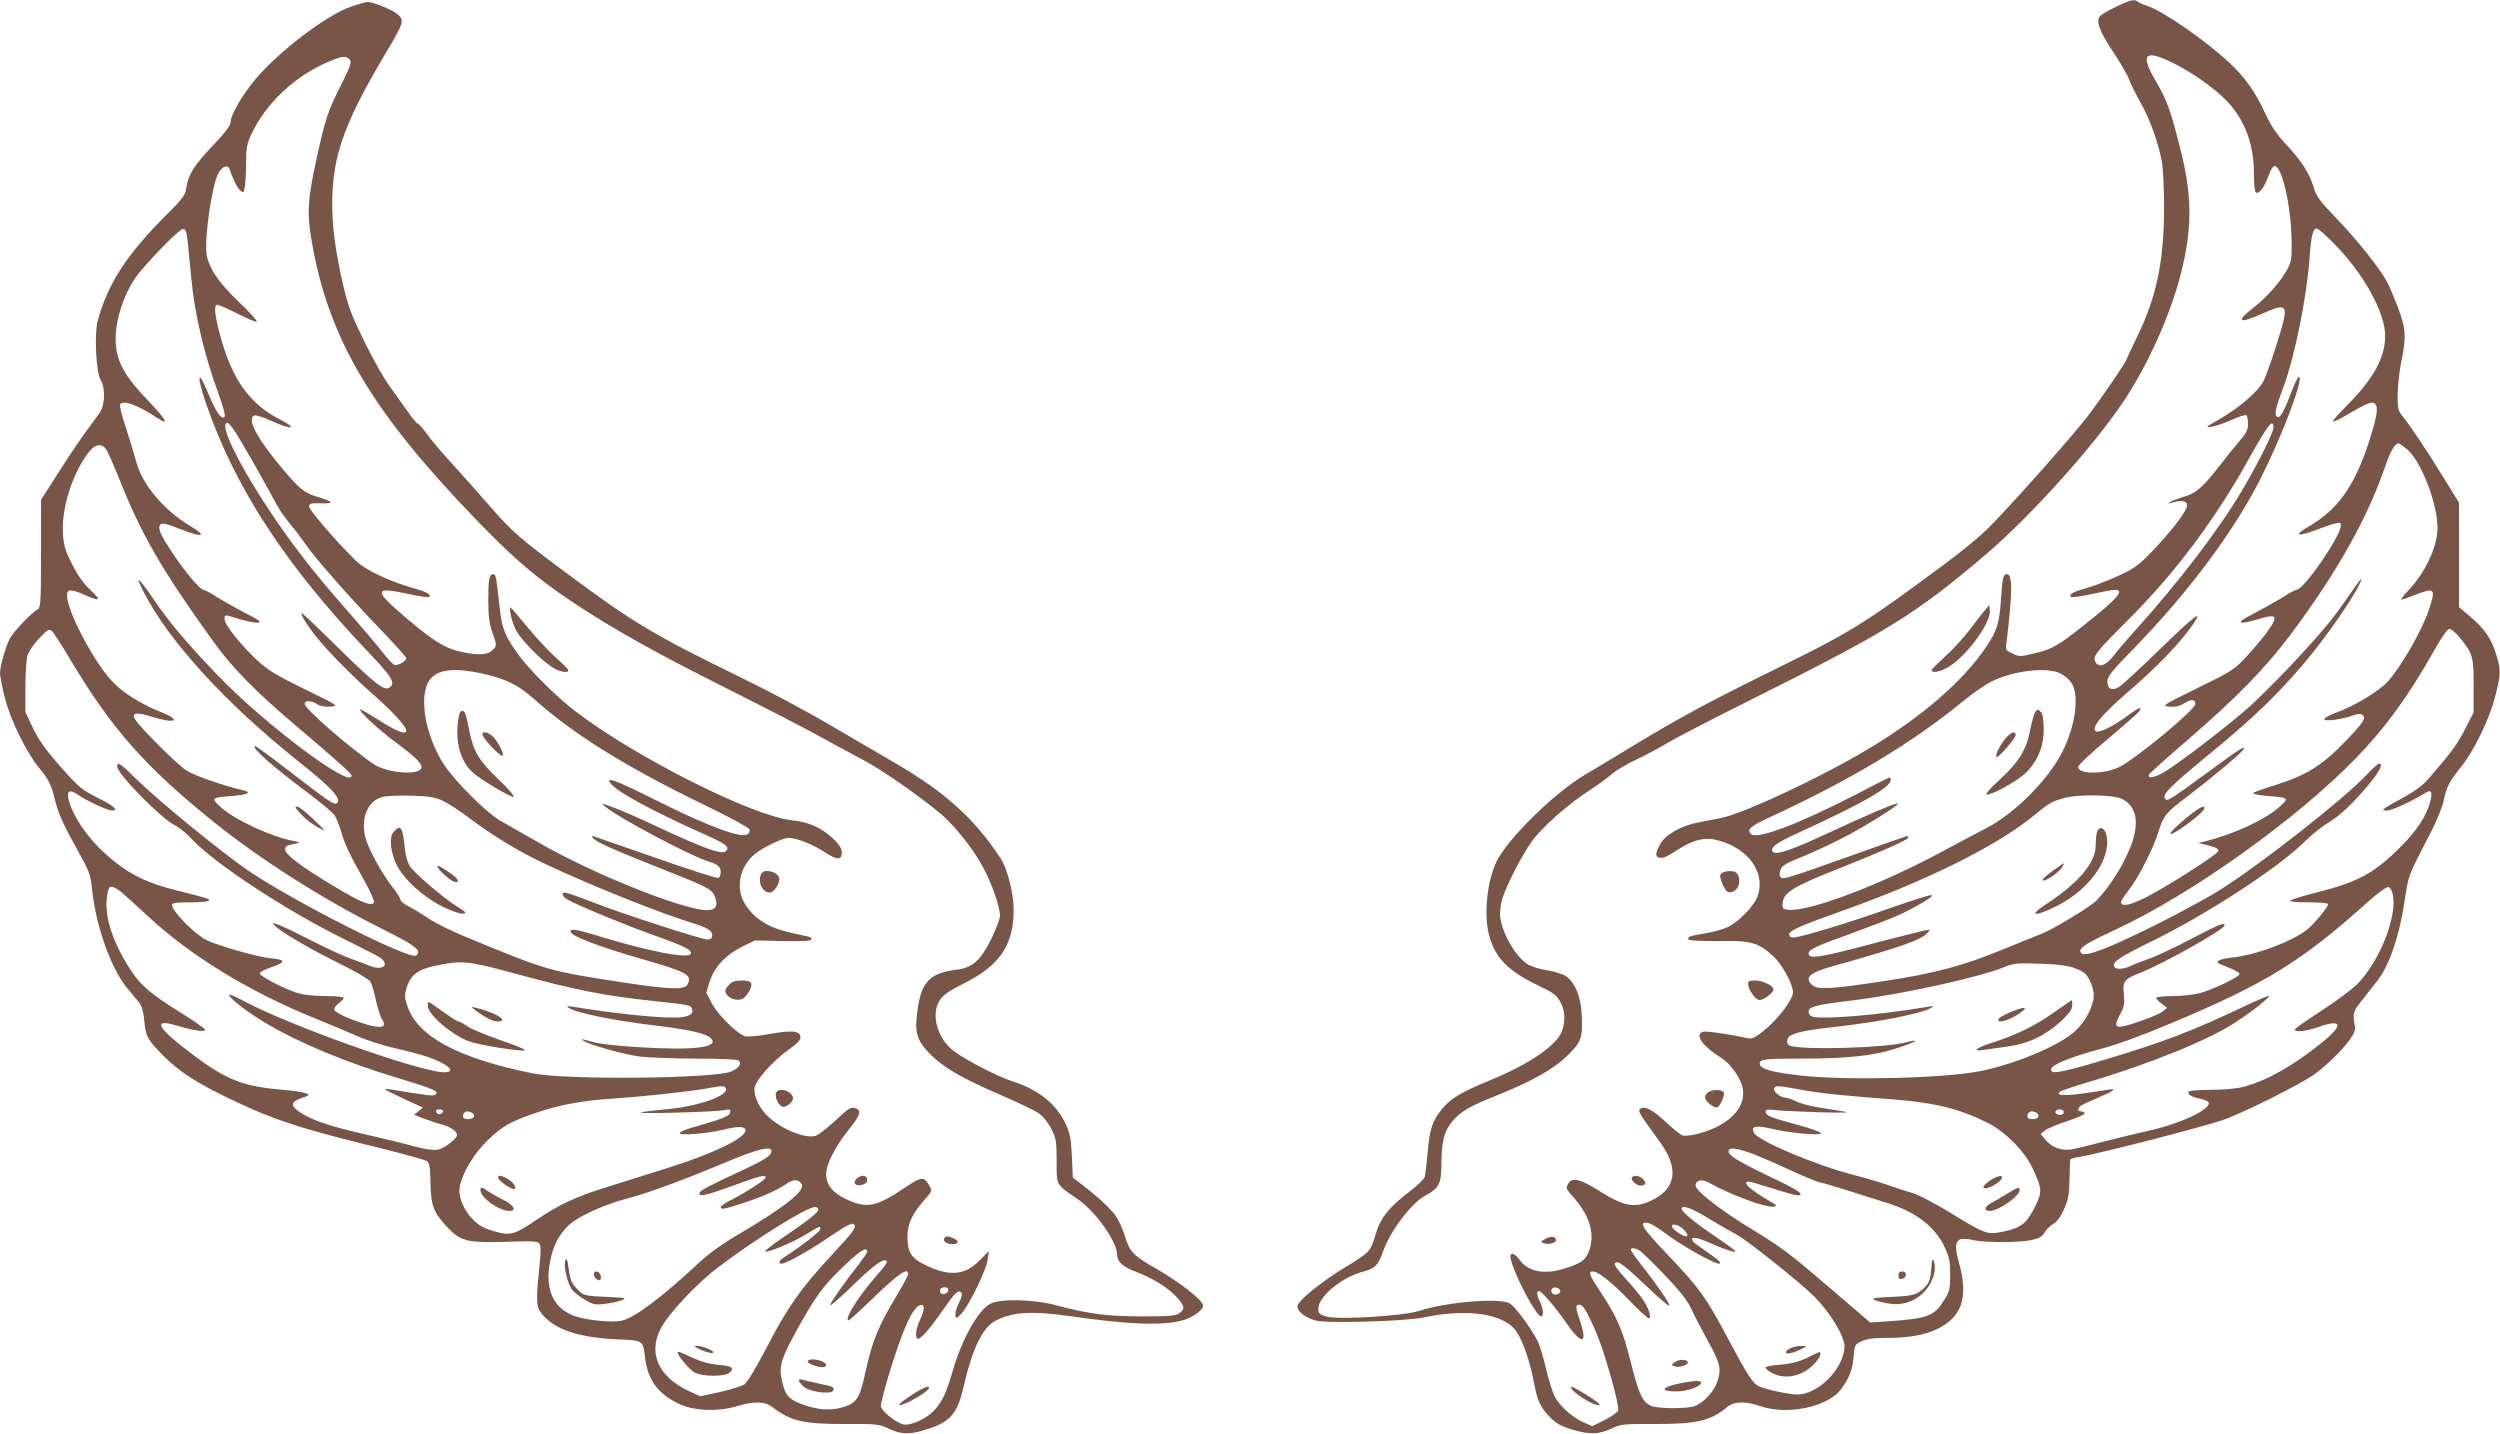<?xml version="1.0" standalone="no"?>
<!DOCTYPE svg PUBLIC "-//W3C//DTD SVG 20010904//EN"
 "http://www.w3.org/TR/2001/REC-SVG-20010904/DTD/svg10.dtd">
<svg version="1.0" xmlns="http://www.w3.org/2000/svg"
 width="1280pt" height="734pt" viewBox="0 0 1280 734"
 preserveAspectRatio="xMidYMid meet">
<g transform="translate(0,734) scale(0.1,-0.1)"
fill="#795548" stroke="none">
<path d="M10835 7306 c-38 -18 -76 -40 -84 -50 -21 -26 -1 -78 73 -189 35 -53
69 -112 76 -131 6 -19 33 -74 60 -122 50 -89 91 -206 110 -308 5 -33 10 -134
10 -224 0 -276 -37 -457 -135 -660 -30 -62 -55 -115 -55 -118 0 -12 -129 -201
-201 -295 -70 -91 -320 -375 -474 -537 -81 -86 -171 -158 -420 -339 -258 -188
-357 -248 -655 -394 -416 -205 -545 -274 -880 -479 -47 -28 -111 -67 -142 -85
-160 -93 -411 -341 -460 -455 -46 -106 -61 -267 -34 -368 32 -118 96 -183 256
-260 71 -33 89 -47 108 -80 24 -43 28 -87 12 -144 -21 -75 -167 -176 -378
-262 -145 -60 -196 -91 -241 -147 -47 -58 -61 -98 -71 -217 -6 -59 -12 -116
-15 -127 -3 -11 -35 -42 -71 -70 -112 -85 -157 -141 -182 -228 -25 -85 -27
-88 -167 -173 -110 -68 -222 -158 -231 -187 -8 -26 33 -62 91 -78 56 -16 458
-4 550 15 230 49 419 20 481 -74 32 -48 69 -156 88 -260 18 -95 34 -128 86
-180 29 -29 57 -44 108 -59 90 -27 135 -26 201 4 51 24 62 25 226 24 212 0
283 16 368 87 36 30 92 31 172 4 136 -47 345 -3 411 87 42 57 59 99 64 163 5
62 6 66 40 82 25 13 59 18 125 18 115 0 193 13 258 43 132 61 167 163 117 341
-31 112 -16 137 71 117 59 -14 236 -14 300 0 39 8 55 18 67 38 8 15 28 35 44
44 18 10 39 38 55 74 22 48 27 74 29 153 1 52 3 98 3 102 1 4 18 10 39 13 128
22 672 163 762 197 112 44 366 171 440 221 59 39 154 131 192 185 24 35 29 50
24 75 -11 56 -8 68 33 120 23 29 59 76 82 104 61 77 114 231 139 401 22 145
16 130 138 365 28 54 56 124 63 155 14 71 30 102 90 176 66 82 144 242 174
359 30 117 31 131 5 217 -24 80 -58 130 -134 194 l-56 48 0 267 0 267 -83 135
c-81 132 -165 257 -209 312 -20 25 -23 39 -22 110 1 45 9 120 19 167 26 125
23 170 -18 277 -20 51 -43 107 -53 125 -34 67 -152 216 -255 323 -90 93 -109
119 -122 162 -22 75 -60 135 -139 220 -51 54 -80 98 -108 158 -52 114 -105
189 -186 264 -123 115 -341 266 -423 292 -20 6 -40 15 -45 20 -16 15 -38 10
-111 -25z m300 -293 c83 -42 182 -110 247 -171 103 -96 158 -230 158 -386 0
-60 4 -97 11 -102 16 -9 45 31 65 89 9 27 22 47 30 47 38 0 85 -206 87 -385 2
-85 -2 -106 -20 -140 -33 -63 -103 -143 -170 -196 -100 -78 -84 -90 44 -33 99
44 118 41 109 -18 -9 -53 -83 -282 -107 -330 -26 -50 -120 -133 -220 -191 -77
-44 -81 -48 -44 -42 21 4 68 20 103 36 35 16 68 26 73 23 5 -3 9 -22 9 -43 0
-30 -8 -48 -38 -82 -21 -24 -68 -82 -104 -129 -91 -117 -123 -145 -188 -164
-30 -9 -62 -21 -70 -27 -12 -8 -9 -9 10 -3 48 15 75 11 78 -12 4 -25 -86 -142
-192 -250 -61 -62 -85 -79 -171 -117 -55 -25 -127 -52 -159 -60 -60 -16 -85
-31 -73 -43 4 -4 51 2 104 14 54 12 108 22 121 22 53 0 15 -44 -158 -181 -132
-105 -164 -123 -253 -144 -73 -18 -79 -18 -113 -1 -34 15 -36 19 -31 54 31
254 32 352 3 352 -20 0 -23 -15 -31 -131 -9 -123 -21 -161 -77 -243 -119 -175
-324 -353 -598 -518 -250 -150 -643 -334 -762 -357 -32 -6 -83 -16 -113 -22
-86 -16 -167 -62 -193 -108 -33 -58 -29 -78 16 -72 7 1 40 19 73 41 82 53 142
66 211 46 153 -44 237 -164 198 -282 -18 -53 -100 -137 -159 -163 -26 -11 -78
-25 -116 -31 -76 -12 -88 -17 -79 -31 3 -5 68 -8 152 -7 167 3 204 -7 280 -77
46 -41 102 -143 102 -186 0 -36 -76 -137 -148 -195 -44 -36 -61 -44 -81 -40
-96 21 -219 39 -234 33 -41 -16 2 -76 94 -132 44 -26 96 -96 109 -145 28 -105
-62 -202 -227 -245 -31 -8 -66 -12 -78 -9 -11 4 -50 35 -87 70 -69 65 -111 85
-131 65 -11 -11 -7 -18 104 -171 98 -135 80 -240 -51 -299 -84 -38 -138 -27
-269 56 -91 57 -133 66 -151 34 -14 -27 -15 -24 32 -78 81 -94 106 -187 72
-273 -18 -43 -37 -57 -121 -84 -104 -34 -189 -18 -233 44 -28 39 -55 41 -45 3
20 -84 131 -293 155 -293 15 0 12 41 -5 74 -17 32 -19 56 -6 56 14 0 83 -80
139 -162 79 -114 112 -113 73 4 -25 73 -26 88 -6 88 20 0 40 -33 86 -139 45
-104 122 -377 114 -403 -4 -9 -35 -31 -70 -49 l-63 -31 -45 20 c-57 25 -123
85 -148 133 -10 21 -30 85 -44 143 -13 58 -33 123 -44 143 -36 69 -117 178
-142 190 -57 29 -322 7 -464 -39 -80 -26 -410 -46 -472 -29 -38 11 -43 15 -43
42 0 61 124 162 232 189 56 14 76 34 98 99 35 105 148 254 220 291 66 34 80
61 80 156 0 117 14 174 56 223 44 51 90 78 224 131 181 72 294 136 365 205 73
72 79 91 73 212 -4 90 -33 161 -79 194 -16 11 -59 25 -96 31 -38 5 -82 19
-100 30 -67 40 -143 180 -143 260 0 18 5 51 11 73 18 63 96 218 149 293 53 75
189 196 305 270 39 25 87 61 109 80 21 18 76 51 122 72 46 22 117 59 158 84
40 25 240 128 444 230 692 346 829 431 1187 735 228 194 550 551 707 785 125
187 240 443 293 651 61 239 60 404 -4 652 -48 191 -67 242 -127 344 -79 136
-51 159 101 82z m821 -926 c146 -149 256 -348 256 -466 0 -111 -58 -217 -189
-350 -46 -46 -81 -86 -79 -89 3 -2 27 8 53 23 115 67 140 78 156 72 24 -9 22
-48 -8 -148 -78 -261 -163 -389 -320 -482 -91 -53 -65 -59 56 -12 54 21 96 32
101 27 14 -14 -15 -75 -86 -182 -65 -96 -120 -160 -139 -160 -5 0 -38 -17 -71
-39 -34 -21 -100 -58 -146 -82 -98 -49 -88 -62 22 -29 93 28 104 18 55 -53
-20 -29 -69 -88 -108 -131 -70 -76 -77 -80 -258 -169 -183 -90 -185 -92 -143
-95 30 -2 53 3 77 18 35 22 55 20 55 -5 0 -29 -320 -293 -395 -325 -83 -36
-205 -34 -205 4 0 8 66 71 148 139 81 68 153 131 161 141 26 32 4 26 -48 -13
-82 -61 -158 -98 -172 -84 -21 21 33 85 173 206 146 126 267 252 330 346 50
74 0 35 -170 -130 -104 -101 -200 -190 -215 -198 -36 -19 -57 -8 -57 30 0 26
21 52 143 177 274 283 501 587 636 852 114 222 230 530 201 530 -5 0 -23 -37
-40 -82 -36 -96 -57 -131 -70 -123 -17 11 -11 42 29 147 60 160 122 466 137
678 7 104 17 140 36 140 7 0 49 -37 94 -83z m-316 -937 c0 -25 -78 -181 -160
-320 -118 -200 -324 -470 -550 -720 -42 -47 -89 -102 -105 -123 -43 -58 -84
-70 -99 -30 -10 24 16 56 163 202 245 243 453 520 631 842 93 166 120 200 120
149z m686 -112 c72 -63 154 -277 154 -401 0 -97 -64 -232 -153 -324 -23 -24
-37 -43 -32 -43 5 0 40 12 78 27 93 36 99 28 63 -79 -36 -107 -140 -288 -210
-367 -44 -49 -173 -127 -268 -161 -32 -12 -58 -26 -58 -32 0 -13 83 -3 141 17
31 11 45 12 55 4 20 -16 5 -38 -89 -136 -114 -119 -197 -171 -343 -218 -66
-20 -123 -41 -128 -45 -4 -5 27 -11 70 -15 115 -9 116 -10 65 -56 -73 -66
-234 -140 -381 -177 l-35 -8 53 -13 c37 -9 52 -18 50 -28 -4 -18 -274 -190
-384 -244 -77 -37 -114 -42 -114 -16 0 6 20 36 44 66 47 61 125 215 149 298
23 75 39 95 146 175 107 81 259 207 280 232 34 41 -7 16 -164 -100 -94 -69
-182 -132 -198 -140 -24 -13 -28 -13 -34 1 -8 23 34 64 248 240 209 172 326
285 464 447 124 144 295 397 295 434 0 4 -27 -32 -61 -82 -33 -49 -81 -114
-106 -144 -109 -133 -324 -358 -426 -446 -126 -108 -348 -277 -418 -318 -49
-28 -83 -34 -77 -13 2 6 92 87 199 179 246 212 398 367 526 538 240 321 396
599 489 873 23 67 47 107 65 107 5 0 25 -15 45 -32z m266 -960 c69 -84 73 -99
73 -249 l0 -136 -43 -84 c-39 -78 -67 -116 -186 -254 -29 -34 -70 -65 -125
-95 -45 -24 -90 -50 -99 -57 -15 -11 -14 -12 10 -13 24 0 132 50 195 90 32 20
39 6 25 -48 -19 -69 -68 -145 -147 -224 -137 -138 -221 -184 -436 -238 -68
-17 -128 -36 -133 -41 -6 -5 29 -9 92 -9 56 0 102 -4 102 -9 0 -16 -77 -108
-112 -134 -79 -59 -251 -124 -367 -138 -83 -9 -108 -23 -70 -37 75 -29 100
-43 94 -52 -11 -18 -142 -79 -202 -95 -32 -8 -95 -15 -140 -15 -46 0 -83 -4
-83 -9 0 -5 12 -19 28 -30 l27 -21 -21 -18 c-12 -10 -67 -34 -123 -53 -121
-41 -135 -36 -97 36 22 40 25 55 20 104 -7 67 1 78 86 111 117 46 430 222 430
242 0 17 -29 5 -175 -71 -83 -44 -180 -89 -215 -101 -35 -12 -76 -28 -92 -36
-31 -16 -74 -19 -82 -5 -15 24 20 48 198 135 279 137 645 376 775 506 37 36
88 78 116 94 63 37 129 99 211 197 59 71 78 109 54 109 -5 0 -35 -27 -67 -61
-120 -126 -534 -451 -746 -585 -56 -36 -205 -117 -331 -180 -241 -120 -359
-165 -379 -145 -22 22 9 45 174 121 393 183 930 567 1234 881 151 156 268 318
400 552 37 66 66 107 76 107 9 0 32 -19 51 -42z m-2043 -186 c19 -9 43 -29 54
-44 45 -61 26 -218 -43 -356 -72 -144 -247 -319 -390 -392 -41 -21 -133 -70
-204 -108 -325 -178 -705 -323 -813 -310 -24 3 -28 7 -26 32 4 57 51 86 305
186 218 87 338 141 338 151 0 5 -2 9 -5 9 -2 0 -122 -42 -267 -94 -360 -128
-368 -130 -381 -117 -7 7 -8 19 -1 37 7 22 29 35 127 74 64 27 168 76 230 110
120 66 251 150 244 156 -6 6 -173 -65 -352 -149 -189 -88 -270 -116 -287 -99
-20 20 16 47 140 103 319 146 462 228 462 265 0 8 -2 14 -5 14 -2 0 -78 -38
-167 -85 -294 -152 -509 -234 -542 -206 -26 22 -6 40 98 88 417 193 727 380
986 592 47 39 112 84 145 101 111 56 286 77 354 42z m315 -642 c80 -40 93
-131 38 -261 -41 -96 -104 -193 -168 -260 -31 -31 -221 -147 -279 -169 -38
-15 -132 -53 -207 -84 -200 -82 -347 -121 -614 -161 -263 -40 -329 -43 -356
-18 -42 38 -12 64 112 98 339 95 445 132 477 167 18 20 18 20 -17 13 -19 -4
-126 -31 -238 -60 -297 -79 -352 -88 -352 -56 0 19 45 40 211 99 90 33 197 73
237 91 97 43 201 105 182 108 -9 2 -103 -28 -211 -66 -205 -73 -461 -151 -497
-151 -13 0 -22 6 -22 16 0 18 57 44 240 109 455 160 826 343 1023 507 70 58
81 64 149 83 68 19 250 16 292 -5z m1388 -495 c20 -116 -70 -338 -183 -454
-26 -26 -108 -87 -183 -136 -75 -48 -136 -91 -136 -96 0 -16 55 -10 127 15
119 41 121 5 5 -87 -146 -117 -280 -192 -397 -222 -35 -9 -103 -15 -167 -15
-59 0 -109 -4 -112 -9 -9 -13 15 -28 57 -36 20 -4 40 -12 44 -18 20 -33 -139
-110 -309 -147 -51 -11 -151 -36 -223 -54 -71 -19 -147 -37 -168 -41 -51 -8
-100 9 -133 48 l-26 31 21 17 c12 10 64 32 116 49 52 17 93 36 89 41 -3 5 -12
9 -20 9 -17 0 -18 14 -1 28 6 5 46 24 87 41 93 40 105 50 43 40 -191 -31 -262
-34 -237 -9 5 5 70 27 144 49 312 92 623 218 756 307 86 56 167 120 172 135 2
4 -52 -18 -120 -50 -281 -134 -424 -188 -756 -287 -198 -58 -246 -66 -240 -37
4 23 107 64 259 104 74 19 210 69 355 130 489 205 669 317 1014 627 47 42 89
72 98 70 11 -2 19 -18 24 -43z m-1632 -371 c45 -16 59 -26 77 -59 13 -23 23
-57 23 -81 0 -54 -41 -133 -95 -183 -80 -74 -303 -168 -485 -205 -185 -37
-682 -49 -918 -23 -151 17 -212 34 -212 61 0 23 24 26 208 26 240 0 372 14
487 51 52 16 97 34 100 38 3 5 -16 3 -43 -5 -96 -29 -533 -42 -597 -18 -21 8
-19 41 4 53 30 17 101 30 248 46 212 24 425 67 469 94 17 10 15 11 -11 7 -258
-44 -552 -68 -599 -50 -9 3 -16 14 -16 25 0 25 40 35 240 59 248 31 642 118
766 170 43 18 65 20 174 16 88 -2 141 -9 180 -22z m-1400 -623 c102 -19 198
-29 485 -51 202 -16 331 -48 470 -118 91 -45 189 -144 231 -232 49 -102 51
-122 16 -193 -44 -90 -73 -113 -161 -132 -88 -18 -90 -18 -289 104 -74 44
-152 85 -175 91 -23 6 -78 24 -123 40 -44 15 -126 40 -182 54 -192 49 -490
174 -512 216 -18 34 9 40 90 21 91 -22 246 -36 253 -24 4 5 -49 25 -116 43
-144 39 -167 48 -167 68 0 12 10 13 53 8 28 -3 131 -8 227 -11 131 -3 160 -2
115 5 -33 5 -91 15 -130 21 -38 6 -87 19 -108 30 -21 10 -46 19 -56 19 -26 0
-66 34 -57 48 9 15 12 15 136 -7z m1345 -110 c3 -5 1 -13 -5 -16 -15 -9 -43 3
-35 15 8 13 32 13 40 1z m-136 -10 c7 -5 10 -14 7 -20 -10 -16 -56 -14 -56 2
0 26 23 35 49 18z m-1446 -212 c45 -18 132 -56 194 -85 62 -29 127 -55 145
-59 18 -3 87 -24 153 -45 66 -21 152 -48 190 -60 146 -46 244 -122 293 -228
22 -47 27 -71 27 -138 0 -72 -3 -85 -30 -129 -52 -84 -82 -95 -285 -110 l-95
-6 -205 176 c-216 185 -245 206 -405 304 -143 86 -279 191 -283 218 -4 29 29
39 65 19 117 -65 293 -130 335 -124 20 3 15 7 -27 32 -97 56 -139 96 -101 96
7 0 62 -16 122 -35 59 -19 116 -35 126 -35 44 0 7 26 -137 94 -168 81 -215
110 -215 132 0 22 43 17 133 -17z m-234 -328 c53 -32 115 -68 139 -80 51 -26
323 -242 402 -320 80 -80 155 -204 154 -256 -3 -111 -135 -245 -241 -245 -41
0 -151 23 -195 41 -32 13 -59 54 -168 259 -106 199 -142 249 -300 414 -124
130 -149 166 -114 166 21 0 41 -11 131 -76 75 -54 221 -134 243 -134 20 0 0
19 -63 62 -34 23 -65 46 -69 52 -17 25 13 24 73 -2 75 -34 139 -56 145 -50 2
3 -41 35 -96 72 -102 68 -180 131 -180 147 0 22 51 4 139 -50z m-132 -53 c42
-40 22 -53 -28 -17 -16 11 -29 25 -29 30 0 17 33 9 57 -13z m-222 -111 c11 -7
69 -63 128 -125 74 -77 116 -130 134 -168 13 -30 47 -95 74 -145 75 -135 83
-161 65 -223 -16 -56 -70 -117 -119 -135 -39 -15 -196 -14 -226 2 -43 22 -60
59 -100 217 -41 167 -72 238 -157 366 -57 85 -64 104 -38 104 27 0 96 -55 187
-149 48 -50 93 -91 99 -91 15 0 1 49 -28 93 -14 21 -54 70 -90 109 -41 45 -62
74 -56 80 16 16 44 -5 163 -118 61 -58 114 -103 116 -100 7 6 -63 108 -138
203 -33 41 -59 79 -59 84 0 12 21 11 45 -4z m-407 -204 c5 -17 -26 -29 -40
-15 -6 6 -7 15 -3 22 9 14 37 9 43 -7z"/>
<path d="M10165 4218 c-12 -12 -47 -58 -79 -101 -33 -43 -90 -106 -128 -139
-37 -34 -68 -65 -68 -69 0 -18 48 -8 91 19 95 61 215 227 207 289 l-3 25 -20
-24z"/>
<path d="M8812 2867 c-8 -9 -5 -25 8 -56 16 -34 24 -42 42 -39 33 4 53 46 39
81 -9 22 -17 27 -45 27 -18 0 -38 -6 -44 -13z"/>
<path d="M8950 2303 c0 -29 38 -83 59 -83 22 0 71 37 71 54 0 19 -55 46 -94
46 -28 0 -36 -4 -36 -17z"/>
<path d="M8748 1749 c-10 -5 -18 -18 -18 -28 0 -18 39 -51 59 -51 15 0 43 59
37 76 -6 16 -53 18 -78 3z"/>
<path d="M8355 1311 c-7 -13 23 -41 44 -41 27 0 33 12 14 32 -17 19 -48 24
-58 9z"/>
<path d="M7910 996 c-22 -13 -23 -15 -7 -21 24 -10 69 3 64 18 -5 18 -28 19
-57 3z"/>
<path d="M8050 225 c31 -37 140 -96 140 -76 0 10 -131 91 -145 91 -4 0 -2 -7
5 -15z"/>
<path d="M11205 3161 c-66 -53 -103 -91 -89 -91 20 0 160 105 168 126 10 26
-19 14 -79 -35z"/>
<path d="M10422 3697 c-7 -7 -18 -49 -27 -92 -19 -103 -60 -169 -158 -258 -43
-39 -73 -73 -67 -75 21 -7 156 67 200 109 63 61 94 137 94 227 -1 51 -5 78
-16 88 -12 13 -16 13 -26 1z"/>
<path d="M10260 3549 c-30 -42 -45 -77 -37 -85 7 -7 97 96 97 112 0 27 -30 13
-60 -27z"/>
<path d="M10736 3078 c-3 -13 -6 -42 -6 -66 0 -90 -89 -194 -259 -305 -88 -58
-54 -62 57 -7 143 71 249 197 260 310 5 50 -10 90 -32 90 -8 0 -16 -10 -20
-22z"/>
<path d="M10505 2878 c-32 -23 -53 -44 -46 -46 15 -5 82 40 99 68 7 11 11 20
9 20 -2 0 -30 -19 -62 -42z"/>
<path d="M10520 2159 c-99 -70 -190 -115 -312 -155 -88 -28 -117 -49 -55 -40
17 3 72 10 121 17 109 14 197 56 279 131 42 40 57 61 57 81 0 15 -1 27 -2 26
-2 0 -41 -27 -88 -60z"/>
<path d="M10291 2157 c-30 -13 -56 -28 -59 -35 -7 -23 43 -11 98 23 62 40 44
46 -39 12z"/>
<path d="M10220 1313 c-29 -11 -70 -45 -65 -53 11 -18 95 28 95 52 0 9 -8 9
-30 1z"/>
<path d="M10273 1226 c-28 -17 -65 -39 -83 -48 -31 -18 -33 -38 -3 -38 45 0
153 75 153 106 0 19 -7 17 -67 -20z"/>
<path d="M9888 843 c-3 -49 -10 -69 -29 -89 -40 -43 -59 -49 -174 -54 -98 -5
-107 -7 -82 -18 16 -6 53 -15 82 -18 102 -12 198 58 219 162 4 16 3 41 -2 55
-8 20 -10 13 -14 -38z"/>
<path d="M9720 809 c0 -14 5 -19 17 -17 26 5 29 38 4 38 -15 0 -21 -6 -21 -21z"/>
<path d="M9174 440 c-12 -5 -25 -13 -29 -19 -10 -17 26 -13 70 8 40 19 40 19
10 20 -16 0 -40 -4 -51 -9z"/>
<path d="M9253 388 c-45 -21 -83 -31 -138 -35 -41 -3 -75 -10 -75 -14 0 -14
46 -40 82 -45 53 -9 118 13 160 56 21 21 38 45 38 54 0 9 -1 16 -2 15 -2 0
-31 -14 -65 -31z"/>
<path d="M8575 366 c-19 -14 -19 -15 -1 -22 22 -8 70 7 68 21 -2 16 -45 17
-67 1z"/>
<path d="M8582 253 c-80 -19 -78 -38 5 -37 56 1 123 26 123 46 0 12 -57 8
-128 -9z"/>
<path d="M1800 7307 c-126 -43 -363 -222 -490 -370 -70 -83 -130 -186 -130
-226 0 -14 -33 -57 -90 -116 -96 -101 -126 -148 -136 -217 -6 -37 -18 -55 -98
-134 -209 -209 -302 -353 -356 -547 -18 -68 -8 -268 16 -304 23 -36 22 -124
-3 -162 -10 -16 -39 -56 -65 -90 -26 -34 -90 -128 -142 -210 l-96 -150 0 -275
c0 -235 -2 -276 -15 -284 -32 -17 -128 -118 -145 -152 -23 -46 -50 -141 -50
-177 0 -15 11 -72 25 -126 27 -110 111 -281 174 -357 48 -57 65 -91 81 -160
18 -74 40 -124 117 -263 61 -109 66 -123 75 -205 19 -182 95 -396 175 -496 27
-32 57 -69 67 -81 12 -16 21 -47 25 -93 7 -79 17 -97 100 -180 82 -81 166
-136 346 -222 206 -99 341 -144 688 -230 163 -40 305 -78 313 -85 13 -9 17
-33 18 -111 3 -119 15 -151 86 -227 69 -73 102 -81 306 -75 124 5 156 3 165
-8 9 -11 9 -42 0 -127 -18 -178 -16 -201 18 -240 68 -76 182 -114 374 -124
146 -7 138 -2 151 -103 15 -111 70 -182 182 -232 73 -32 192 -36 282 -9 93 28
147 27 186 -3 96 -73 159 -87 371 -87 164 1 175 0 226 -24 65 -30 104 -31 188
-5 127 38 163 80 196 226 43 188 97 299 162 332 90 46 187 51 385 23 310 -45
491 -50 589 -16 45 16 89 50 89 70 0 27 -120 121 -250 195 -106 60 -127 83
-150 160 -11 37 -33 84 -48 106 -27 38 -108 111 -183 167 l-36 27 -5 108 c-4
88 -9 117 -30 164 -49 106 -140 179 -278 223 -69 22 -229 104 -293 151 -88 64
-124 191 -74 265 16 25 50 48 122 84 183 91 255 196 255 376 0 84 -32 212 -68
266 -132 201 -286 340 -542 488 -74 43 -227 132 -339 198 -112 66 -307 170
-435 232 -459 224 -561 285 -891 530 -260 193 -288 218 -403 349 -53 61 -140
159 -193 217 -54 59 -114 129 -134 158 -20 28 -41 51 -45 51 -5 0 -30 30 -56
68 -26 37 -67 94 -91 127 -52 71 -171 304 -202 393 -40 117 -83 342 -88 464
-14 288 42 461 276 853 88 148 92 161 58 191 -28 24 -126 64 -155 64 -9 0 -46
-11 -82 -23z m-10 -272 c11 -13 5 -33 -38 -118 -74 -147 -86 -182 -131 -389
-46 -208 -50 -280 -25 -423 85 -500 310 -877 851 -1435 190 -196 302 -291 488
-415 205 -136 417 -255 800 -447 187 -94 399 -203 470 -243 72 -40 171 -93
220 -119 85 -44 282 -181 392 -273 68 -58 155 -165 209 -260 47 -82 94 -214
94 -262 0 -16 -21 -70 -46 -121 -54 -108 -95 -145 -177 -155 -141 -18 -183
-64 -202 -227 -12 -94 1 -135 58 -195 70 -75 166 -131 365 -217 94 -40 186
-85 205 -99 19 -15 47 -50 61 -79 23 -47 26 -63 26 -163 0 -127 -5 -117 107
-194 94 -65 203 -219 203 -287 0 -35 31 -62 100 -87 81 -30 167 -84 208 -132
38 -42 40 -58 10 -79 -18 -13 -54 -16 -189 -16 -178 0 -277 13 -438 56 -115
32 -288 36 -340 9 -62 -31 -146 -182 -192 -340 -33 -115 -53 -158 -94 -204
-43 -48 -132 -86 -167 -72 -48 19 -108 71 -108 94 0 12 18 82 40 156 72 237
124 352 163 359 23 5 22 -22 -3 -77 -21 -45 -26 -86 -12 -95 12 -7 60 46 125
140 65 94 83 112 98 97 7 -7 4 -24 -11 -53 -12 -23 -20 -51 -18 -63 3 -21 4
-20 31 8 39 42 128 224 134 276 l6 44 -46 -47 c-78 -80 -159 -86 -289 -20 -64
32 -82 65 -82 142 1 65 24 114 85 184 41 46 42 50 28 74 -28 49 -40 49 -123
-7 -148 -100 -199 -111 -303 -61 -71 33 -103 74 -103 130 0 49 48 142 114 224
58 72 68 99 40 110 -27 11 -33 7 -110 -64 -41 -38 -86 -73 -100 -76 -56 -14
-177 36 -246 104 -43 41 -73 110 -64 146 10 40 91 131 166 186 56 40 71 56 68
73 -4 30 -46 33 -164 12 -51 -10 -105 -14 -118 -11 -39 10 -141 110 -172 170
l-28 54 17 55 c24 75 82 138 165 179 l67 33 142 -3 c90 -2 143 0 147 7 4 6 -3
13 -16 16 -13 2 -53 11 -91 20 -119 26 -197 79 -240 160 -40 78 -17 179 55
240 40 34 145 85 174 85 43 0 124 -32 183 -71 67 -44 91 -45 91 -3 0 19 -13
40 -43 69 -60 57 -125 86 -211 95 -201 20 -803 323 -1111 559 -91 69 -230 207
-284 280 -74 100 -91 141 -102 244 -19 171 -20 177 -34 177 -20 0 -25 -24 -25
-134 0 -77 5 -118 20 -161 25 -71 25 -70 0 -95 -23 -23 -71 -26 -152 -9 -95
20 -158 61 -331 212 -121 106 -112 122 49 87 57 -13 107 -20 111 -16 12 12
-13 26 -78 44 -125 35 -250 94 -298 142 -103 101 -242 263 -239 279 3 13 15
16 62 14 68 -2 64 8 -12 31 -71 20 -97 41 -179 138 -139 164 -192 265 -150
281 8 3 48 -10 91 -30 104 -47 133 -38 36 11 -147 76 -235 195 -295 401 -34
118 -43 185 -23 185 7 0 54 -20 102 -45 49 -25 94 -44 100 -42 6 2 -34 47 -90
100 -101 97 -149 165 -165 236 -16 73 25 365 60 426 20 35 49 44 57 18 15 -47
38 -94 54 -108 16 -14 18 -13 24 22 3 21 6 76 6 123 0 70 5 95 25 139 77 164
227 305 404 378 66 27 84 28 101 8z m-828 -940 c4 -39 12 -122 18 -186 17
-177 66 -387 139 -586 28 -78 37 -114 29 -119 -17 -11 -43 28 -85 129 -50 122
-57 84 -9 -56 147 -431 409 -832 830 -1274 124 -130 141 -158 112 -182 -26
-22 -73 15 -262 200 -100 99 -184 179 -188 179 -11 0 21 -54 65 -110 67 -84
184 -204 303 -309 99 -87 166 -160 166 -183 0 -22 -52 -2 -137 53 -52 33 -96
59 -99 57 -8 -9 93 -103 181 -168 105 -78 140 -113 132 -133 -14 -38 -174 -25
-241 19 -120 80 -356 285 -356 310 0 19 35 18 65 -2 15 -10 39 -14 67 -12 43
4 42 4 -133 90 -147 72 -187 96 -243 148 -85 80 -166 182 -166 209 0 26 -3 26
80 0 38 -11 79 -19 92 -17 18 3 5 13 -62 47 -46 24 -112 61 -146 82 -33 22
-66 39 -72 39 -17 0 -98 96 -157 186 -59 89 -75 122 -68 142 7 18 25 15 109
-18 113 -45 138 -36 48 17 -132 78 -244 210 -275 324 -11 41 -36 122 -55 181
-20 59 -33 112 -29 118 15 24 91 -4 187 -68 68 -45 53 -15 -43 86 -117 121
-160 197 -166 291 -9 116 46 277 124 370 96 112 207 222 222 219 12 -2 18 -21
23 -73z m336 -1125 c54 -96 108 -193 120 -216 11 -22 43 -67 70 -100 27 -32
62 -79 79 -104 48 -69 215 -260 371 -422 78 -81 142 -152 142 -157 0 -18 -48
-43 -63 -34 -8 4 -34 33 -58 63 -23 30 -88 107 -143 170 -150 171 -194 224
-283 340 -206 270 -399 605 -378 658 10 26 36 -10 143 -198z m-753 67 c8 -13
36 -75 61 -138 119 -299 219 -472 488 -846 97 -135 220 -259 431 -437 189
-160 275 -237 275 -247 0 -71 -445 263 -687 515 -164 172 -248 271 -333 397
-71 104 -90 117 -46 31 129 -254 421 -573 796 -872 174 -138 224 -194 192
-214 -12 -7 -50 18 -237 163 -93 72 -174 131 -178 131 -29 0 89 -105 265 -236
69 -52 133 -105 141 -118 9 -13 23 -50 33 -82 19 -67 43 -117 121 -256 30 -54
51 -102 48 -109 -14 -21 -68 1 -196 78 -173 103 -259 168 -259 193 0 19 6 22
65 33 13 2 5 6 -20 11 -112 20 -298 106 -371 170 -56 51 -56 52 59 61 79 7 98
18 50 29 -104 25 -246 74 -288 101 -50 32 -244 226 -265 265 -17 31 8 35 85
11 124 -39 159 -21 48 24 -102 40 -193 97 -249 157 -84 88 -211 321 -229 420
-10 52 10 57 84 24 84 -38 93 -32 35 22 -35 33 -66 75 -94 132 -37 72 -44 97
-48 161 -7 125 46 297 127 407 36 49 71 56 96 19z m-184 -1076 c212 -354 383
-548 734 -830 239 -192 552 -391 850 -541 186 -93 214 -115 187 -142 -28 -28
-626 275 -862 435 -141 97 -459 357 -574 470 -79 78 -96 89 -96 63 0 -38 224
-266 296 -302 22 -10 59 -41 84 -68 118 -128 498 -377 800 -523 85 -42 163
-82 173 -91 42 -37 1 -62 -60 -37 -21 9 -65 25 -98 37 -33 11 -134 58 -224
104 -155 79 -208 98 -151 53 52 -40 190 -120 324 -185 76 -38 145 -78 152 -89
7 -11 20 -53 28 -94 9 -40 23 -85 31 -98 36 -54 -17 -54 -155 -2 -45 17 -84
38 -87 47 -4 9 4 22 20 34 15 11 27 24 27 29 0 5 -39 9 -87 9 -49 0 -108 5
-132 11 -60 13 -211 89 -211 105 0 7 26 21 57 31 79 27 78 40 -4 47 -63 6
-264 63 -324 92 -62 30 -178 148 -179 182 0 9 26 12 95 12 52 0 95 4 95 9 0
10 1 10 -165 52 -146 37 -221 72 -314 144 -119 93 -211 216 -239 318 -13 48 4
58 47 28 40 -29 152 -81 174 -81 37 0 13 22 -72 65 -82 41 -97 53 -190 158
-74 84 -111 135 -141 197 l-40 84 0 125 c0 70 5 142 10 163 6 20 32 60 60 89
42 45 51 50 65 39 8 -7 52 -74 96 -149z m2096 -67 c125 -26 195 -59 275 -131
202 -181 471 -349 876 -545 122 -59 225 -115 229 -124 8 -22 -16 -35 -52 -28
-75 13 -228 77 -435 181 -204 102 -255 120 -220 78 35 -42 215 -139 453 -246
132 -58 154 -74 136 -95 -19 -23 -100 5 -359 126 -85 40 -184 83 -220 96 -63
24 -64 24 -40 3 63 -54 434 -251 525 -279 52 -16 65 -27 65 -57 0 -13 -6 -26
-12 -28 -7 -3 -154 44 -327 105 -173 60 -316 110 -318 110 -3 0 -1 -5 2 -10
11 -18 94 -55 319 -145 271 -107 290 -116 305 -154 20 -47 7 -71 -39 -71 -121
0 -589 188 -862 346 -75 43 -164 94 -198 113 -68 39 -224 194 -283 281 -56 82
-98 201 -104 291 -13 177 67 228 284 183z m-192 -653 c27 -12 90 -53 140 -91
115 -87 253 -171 381 -231 236 -111 575 -247 744 -300 67 -20 104 -37 111 -50
12 -23 4 -39 -19 -39 -30 0 -423 127 -570 184 -79 31 -150 56 -158 56 -21 0
-17 -18 9 -34 38 -25 295 -131 446 -185 153 -54 195 -75 188 -94 -10 -28 -219
12 -481 93 -107 33 -140 37 -134 18 7 -22 146 -75 347 -133 251 -72 277 -86
251 -136 -15 -27 -88 -25 -297 6 -416 63 -413 62 -838 238 -72 29 -158 72
-190 94 -33 22 -79 50 -102 62 -24 12 -43 27 -43 35 0 7 -17 35 -39 62 -58 74
-128 203 -141 259 -23 101 14 186 90 205 19 5 85 8 145 6 88 -2 120 -7 160
-25z m-1633 -478 c24 -21 79 -71 122 -111 223 -207 519 -388 861 -527 77 -31
175 -72 217 -91 43 -19 125 -46 183 -59 59 -13 134 -33 168 -44 110 -37 159
-81 91 -81 -121 0 -806 244 -1032 368 -35 19 -65 32 -68 29 -10 -10 94 -91
186 -145 178 -105 409 -201 692 -286 168 -51 195 -63 179 -79 -10 -10 -31 -8
-218 23 -24 4 -43 5 -43 3 0 -2 44 -24 98 -49 l97 -45 -23 -19 -22 -18 53 -20
c29 -11 71 -25 94 -31 42 -12 73 -34 73 -52 0 -19 -65 -69 -98 -75 -22 -4 -62
1 -110 14 -43 12 -164 42 -271 66 -188 44 -271 73 -332 116 -47 34 -39 51 35
75 40 12 -2 25 -114 35 -204 17 -289 50 -460 178 -189 142 -215 190 -81 150
87 -26 141 -33 141 -20 0 5 -57 45 -126 88 -152 94 -205 140 -256 219 -105
161 -144 308 -112 413 6 22 33 13 76 -25z m1991 -404 c324 -88 461 -116 722
-144 186 -20 192 -21 198 -40 12 -29 -21 -45 -91 -45 -109 0 -313 22 -522 56
-27 4 -31 3 -20 -5 36 -26 223 -65 440 -91 181 -22 265 -41 289 -65 49 -48
-84 -65 -379 -46 -97 6 -198 17 -225 26 -59 17 -65 18 -45 5 32 -21 209 -70
290 -80 46 -5 175 -10 285 -10 110 0 206 -4 214 -9 22 -14 5 -40 -35 -57 -87
-37 -845 -44 -1014 -10 -384 77 -593 189 -645 347 -14 40 -14 54 -4 90 20 65
57 95 142 113 142 30 167 28 400 -35z m1093 -590 c22 -37 -146 -96 -310 -109
-66 -6 -122 -13 -125 -16 -8 -8 382 3 427 12 30 6 34 4 30 -12 -3 -19 -45 -35
-200 -79 -32 -9 -58 -21 -58 -27 0 -13 144 -2 223 18 70 17 103 18 112 3 22
-35 -144 -119 -390 -197 -104 -33 -251 -79 -325 -102 -148 -46 -238 -88 -345
-160 -132 -89 -142 -91 -257 -54 -84 27 -158 140 -144 218 13 71 73 170 143
238 78 74 110 93 249 141 112 39 241 63 389 72 139 9 375 34 465 49 99 18 108
18 116 5z m-1448 -121 c-3 -7 -11 -13 -18 -13 -7 0 -15 6 -17 13 -3 7 4 12 17
12 13 0 20 -5 18 -12z m151 -7 c7 -5 10 -14 7 -20 -10 -16 -56 -14 -56 2 0 26
23 35 49 18z m1531 -194 c0 -23 -32 -44 -145 -97 -172 -80 -219 -104 -223
-117 -7 -23 33 -14 173 37 139 51 165 57 165 41 0 -11 -101 -76 -177 -115 -29
-14 -53 -31 -53 -36 0 -14 10 -13 102 16 102 33 182 67 230 100 40 28 65 28
82 2 21 -34 -84 -117 -323 -258 -79 -46 -153 -99 -201 -144 -191 -178 -324
-278 -393 -297 -49 -13 -197 2 -256 27 -101 42 -141 137 -115 273 15 81 45
139 96 188 45 44 184 107 301 137 107 28 283 93 517 191 152 63 220 79 220 52z
m240 -300 c0 -14 -46 -51 -188 -148 -52 -35 -89 -65 -84 -67 17 -5 138 45 207
87 76 46 75 46 75 28 0 -12 -98 -88 -182 -142 -29 -18 -37 -35 -17 -35 24 0
138 64 247 138 84 57 115 73 124 64 15 -15 1 -35 -122 -167 -149 -161 -218
-259 -322 -459 -56 -108 -102 -185 -117 -194 -13 -9 -69 -26 -125 -39 l-100
-22 -53 24 c-160 73 -216 193 -151 321 41 79 183 231 297 317 190 144 452 307
494 307 9 0 17 -6 17 -13z m250 -217 c0 -4 -19 -32 -42 -62 -69 -87 -148 -199
-148 -211 0 -5 44 32 98 84 120 117 167 153 188 145 12 -5 0 -23 -53 -83 -90
-103 -164 -223 -138 -223 4 0 55 46 114 103 137 133 191 171 191 135 0 -7 -23
-51 -51 -98 -103 -171 -131 -238 -169 -410 -28 -130 -45 -155 -115 -175 -64
-19 -130 -14 -211 16 -66 25 -84 45 -100 118 -17 74 -7 110 73 256 104 188
139 235 261 349 73 68 102 84 102 56z m414 -189 c9 -15 -23 -36 -36 -23 -5 5
-7 15 -4 21 9 13 33 14 40 2z"/>
<path d="M2615 4193 c3 -20 15 -55 26 -78 21 -44 121 -148 183 -189 37 -25 86
-35 86 -18 0 5 -29 34 -65 66 -36 32 -101 102 -146 157 -44 54 -83 99 -86 99
-3 0 -2 -17 2 -37z"/>
<path d="M3896 2864 c-17 -44 8 -94 46 -94 19 0 48 42 48 69 0 37 -81 58 -94
25z"/>
<path d="M3731 2296 c-19 -20 -21 -28 -12 -45 13 -23 50 -36 78 -27 24 8 57
62 49 82 -3 9 -20 14 -49 14 -33 0 -49 -6 -66 -24z"/>
<path d="M3973 1744 c-7 -20 12 -63 32 -70 17 -7 55 22 55 42 0 37 -74 61 -87
28z"/>
<path d="M4385 1304 c-21 -22 -5 -39 29 -30 17 4 26 13 26 26 0 25 -32 27 -55
4z"/>
<path d="M4834 999 c-8 -14 14 -29 43 -29 32 0 36 15 7 29 -31 14 -41 14 -50
0z"/>
<path d="M4673 201 c-70 -45 -90 -67 -46 -50 40 15 107 55 123 73 24 29 -14
18 -77 -23z"/>
<path d="M1526 3188 c33 -38 68 -66 109 -88 37 -20 34 -16 -29 44 -37 36 -75
66 -84 66 -12 0 -12 -4 4 -22z"/>
<path d="M2345 3646 c-14 -107 13 -202 72 -258 36 -35 191 -128 212 -128 9 0
-24 39 -75 88 -102 98 -129 142 -150 246 -20 97 -23 106 -39 106 -9 0 -16 -18
-20 -54z"/>
<path d="M2470 3580 c0 -18 85 -109 102 -110 12 0 -11 52 -38 87 -23 31 -64
45 -64 23z"/>
<path d="M2015 3080 c-23 -26 -17 -99 15 -166 35 -74 136 -166 234 -215 46
-23 93 -39 106 -37 21 3 18 7 -26 34 -75 46 -233 182 -249 215 -9 16 -18 50
-21 76 -13 122 -21 135 -59 93z"/>
<path d="M2240 2903 c0 -12 61 -69 82 -76 36 -13 27 13 -14 41 -60 40 -68 44
-68 35z"/>
<path d="M2190 2190 c0 -43 120 -147 209 -181 51 -19 258 -53 288 -47 10 2
-43 25 -118 50 -75 26 -153 58 -174 72 -21 15 -42 26 -48 26 -6 0 -41 23 -79
50 -38 28 -71 50 -73 50 -3 0 -5 -9 -5 -20z"/>
<path d="M2425 2174 c54 -41 98 -64 120 -64 60 0 11 36 -85 64 -48 13 -52 13
-35 0z"/>
<path d="M2550 1312 c0 -18 76 -69 86 -59 9 9 -8 34 -35 50 -32 19 -51 22 -51
9z"/>
<path d="M2460 1246 c0 -38 95 -106 148 -106 39 0 24 29 -30 56 -29 15 -65 35
-80 45 -31 23 -38 23 -38 5z"/>
<path d="M2895 887 c-12 -28 12 -128 38 -155 12 -13 41 -35 65 -49 37 -22 51
-25 96 -19 29 3 68 11 87 18 32 12 27 13 -78 18 -107 5 -113 6 -142 34 -34 33
-41 48 -51 121 -5 37 -9 45 -15 32z"/>
<path d="M3040 816 c0 -18 26 -40 34 -27 9 14 -4 41 -20 41 -8 0 -14 -6 -14
-14z"/>
<path d="M3588 429 c24 -11 51 -18 60 -16 22 5 -48 37 -80 36 -18 0 -13 -5 20
-20z"/>
<path d="M3470 414 c0 -15 58 -84 84 -100 39 -23 160 -24 183 -1 24 24 9 34
-61 39 -43 4 -87 16 -132 37 -71 33 -74 34 -74 25z"/>
<path d="M4136 371 c-6 -10 45 -31 75 -31 11 0 19 4 19 10 0 23 -82 42 -94 21z"/>
<path d="M4090 272 c0 -4 11 -19 24 -31 28 -27 138 -42 151 -22 10 18 3 22
-72 37 -37 8 -76 17 -85 20 -10 3 -18 1 -18 -4z"/>
</g>
</svg>
